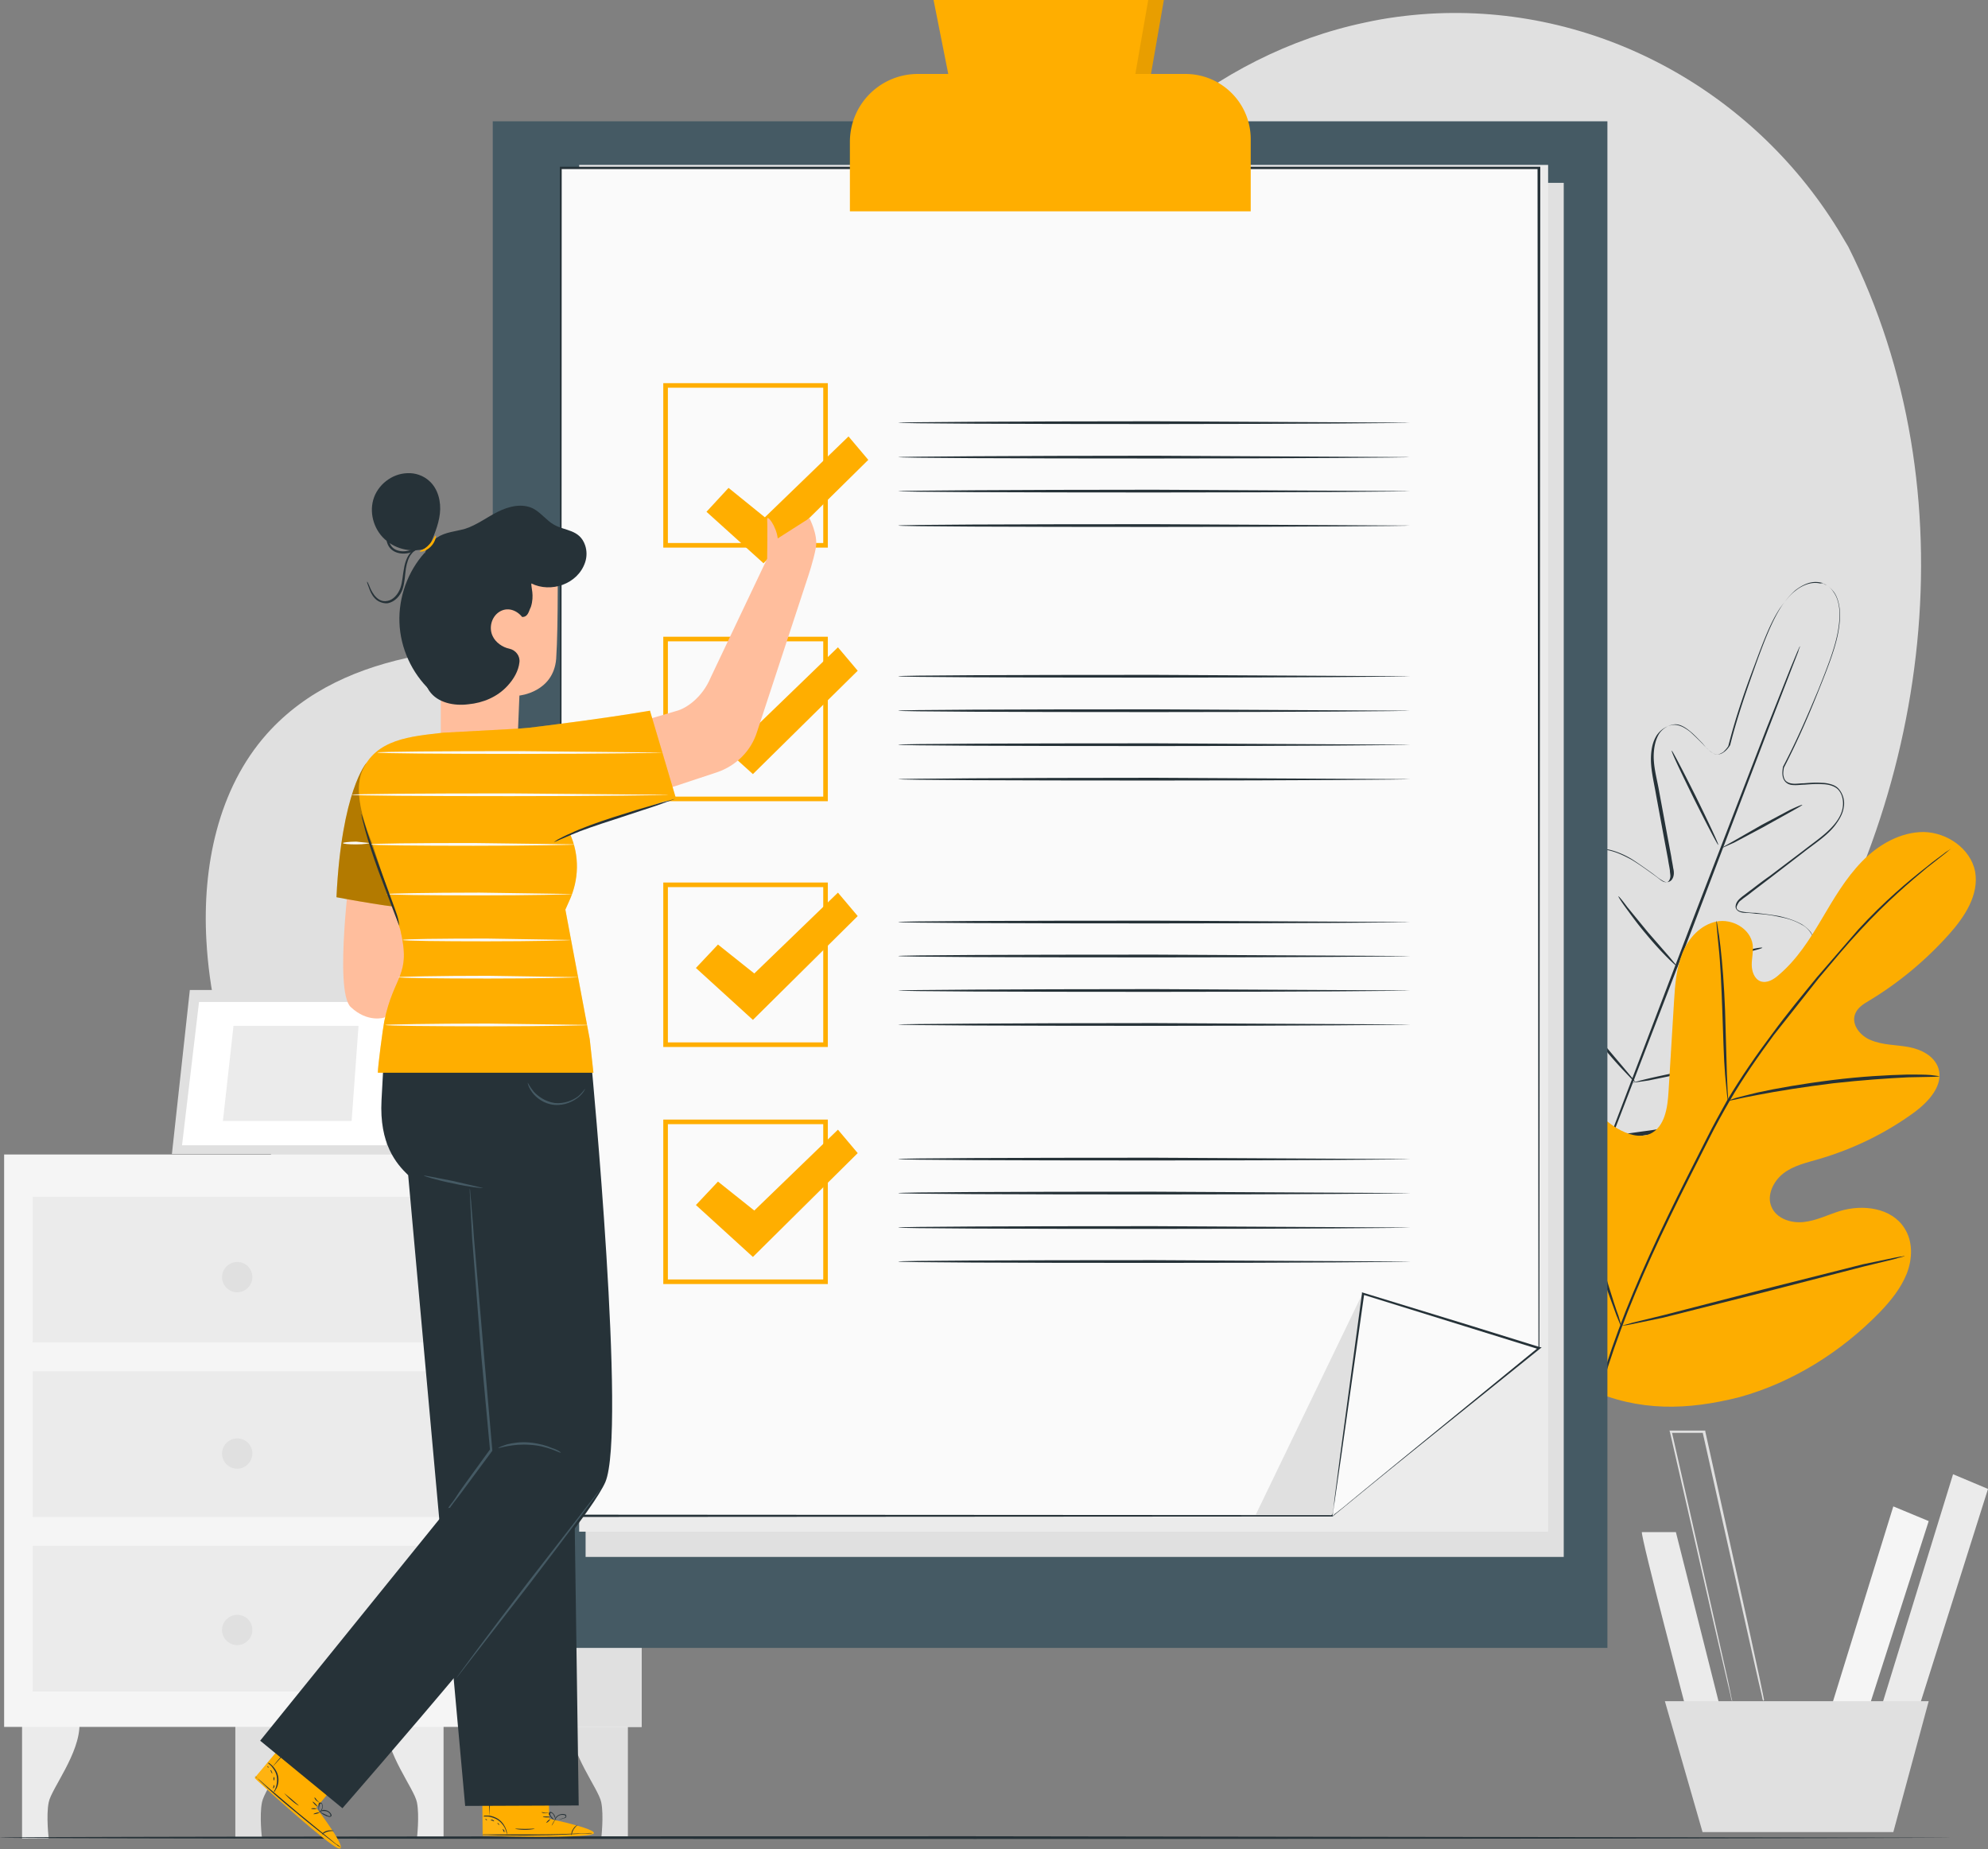 <svg xmlns="http://www.w3.org/2000/svg" xmlns:xlink="http://www.w3.org/1999/xlink" width="515" height="479" fill="none"><rect width="100%" height="100%" fill="#808080" stroke="none"/><style><![CDATA[.B{fill:#263238}.C{fill:#ffae00}.D{fill:#e0e0e0}.E{opacity:.5}.F{opacity:.4}.G{fill:#ebebeb}.H{fill:#fff}.I{opacity:.3}.J{fill:#fafafa}.K{fill:#ffbe9d}]]></style><g clip-path="url(#A)"><path d="M478.801 63.903c31.793 63.309 21.791 143.159-17.98 201.826s-105.858 96.629-175.279 110.433c-49.654 9.877-103 7.854-148.367-14.518-45.368-22.492-80.972-67.593-83.71-118.049-1.072-19.04 2.977-39.271 15.718-53.551 20.362-22.729 55.012-23.562 85.496-22.61s65.134.238 85.615-22.372c15.718-17.374 17.98-42.602 26.315-64.618 14.051-37.247 47.988-66.402 87.044-74.614 5.359-1.19 10.955-1.904 16.433-2.261 42.867-2.618 83.59 19.397 106.096 55.93l2.619 4.403z" class="D"/><path d="M5.716 446.373v29.869h6.906s-.714-5.95 0-9.401c.714-3.57 8.097-12.614 7.978-20.349H5.716v-.119z" class="G"/><path d="M60.966 446.373v29.869h6.906s-.715-5.95 0-9.401c.714-3.57 8.097-12.614 7.978-20.349H60.966v-.119z" class="D"/><path d="M114.907 446.373v29.869h-6.906s.715-5.95 0-9.401c-.714-3.57-8.097-12.614-7.978-20.349h14.884v-.119z" class="G"/><path d="M162.657 446.373v29.869h-6.907s.715-5.95 0-9.401c-.714-3.57-8.097-12.614-7.978-20.349h14.885v-.119z" class="D"/><path d="M166.229 299.049H1.072v148.275h165.157V299.049z" fill="#f5f5f5"/><path d="M121.695 299.049l1.31 148.275h43.224V299.049h-44.534z" class="D"/><g class="G"><path d="M114.55 309.997H8.454v37.724H114.55v-37.724zm0 45.221H8.454v37.723H114.55v-37.723zm0 45.22H8.454v37.723H114.55v-37.723z"/></g><path d="M49.178 256.447l-4.644 42.483h58.704l4.763-42.483H49.178z" class="D"/><path d="M51.56 259.541l-4.406 37.128h52.869l4.287-37.128H51.56z" class="H"/><g class="G"><path d="M60.49 265.729l-2.739 24.633h33.341l1.786-24.633H60.49zm45.487 9.044l12.026 24.276-14.765-.119 2.739-24.157z"/></g><g class="D"><use xlink:href="#B"/><path d="M65.372 376.519c0 2.142-1.786 3.927-3.929 3.927s-3.929-1.785-3.929-3.927 1.786-3.927 3.929-3.927c2.262 0 3.929 1.785 3.929 3.927zm0 45.696c0 2.142-1.786 3.927-3.929 3.927s-3.929-1.785-3.929-3.927 1.786-3.927 3.929-3.927c2.262 0 3.929 1.785 3.929 3.927z"/></g><path d="M425.336 396.868c-.357 1.071 11.908 47.6 11.908 47.6l8.454-1.785-11.55-45.815h-8.812z" class="G"/><path d="M490.471 390.204l-16.79 54.264h9.764l16.194-50.456-9.168-3.808z" fill="#f5f5f5"/><path d="M505.95 381.874l-19.29 62.594h9.764L515 385.682l-9.05-3.808z" class="G"/><g class="D"><path d="M431.29 440.66l9.764 33.916h49.416l9.169-33.916H431.29z"/><path d="M456.772 440.66s0-.119-.119-.357-.119-.595-.238-1.071l-.953-4.046-3.334-14.875-11.074-49.385.358.238h-4.406-4.287l.357-.357 11.193 49.504 3.334 14.875.834 4.046c.119.476.119.833.238 1.071 0 .238.119.357 0 .357 0 0 0-.119-.119-.357s-.119-.595-.238-1.071l-.953-4.046-3.453-14.875-11.312-49.385-.119-.357h.357 4.287 4.406.238v.238l10.955 49.504 3.215 14.875.833 4.046c.119.476.119.833.238 1.071-.238.238-.238.357-.238.357z"/></g><g class="B"><path d="M504.998 476.004c0 .119-113.003.357-252.44.357S0 476.242 0 476.004s113.002-.357 252.558-.357l252.44.357zM472.49 151.131s-.238-.119-.833-.238-1.429-.238-2.62 0c-1.072.238-2.381.833-3.81 1.904-1.31 1.071-2.62 2.618-3.811 4.403-2.381 3.689-4.406 8.925-6.549 14.875-2.143 6.069-4.644 12.971-6.668 20.944-.357.595-.834 1.19-1.429 1.666s-1.31.833-2.143.714-1.429-.595-2.025-1.19c-.595-.476-1.071-1.071-1.548-1.666-1.071-1.071-2.143-2.261-3.334-3.213s-2.619-1.904-4.167-1.666-2.977 1.19-3.811 2.499c-.833 1.428-1.191 3.094-1.31 4.76-.238 3.452.834 6.784 1.429 10.354l2.025 10.948 1.071 5.712c.119.952.357 1.904.477 2.856.238.952.357 2.142-.358 3.094-.357.476-1.071.714-1.548.595-.595-.119-.952-.476-1.429-.714-.833-.595-1.548-1.19-2.381-1.785-1.667-1.19-3.334-2.38-5.001-3.451-1.786-1.071-3.692-1.904-5.597-2.38-.952-.238-2.024-.238-2.977 0s-1.786.833-2.5 1.666c-1.191 1.666-1.548 3.808-1.548 5.95s.238 4.284.595 6.426c.834 4.284 2.144 8.568 3.572 12.852.358 1.071.834 2.142 1.072 3.332.119.595 0 1.309-.476 1.785l-.357.357c-.119.119-.239.238-.477.238-.476.119-.714-.119-1.071-.238-1.072-.595-1.906-1.428-2.739-2.142-.834-.833-1.667-1.547-2.501-2.38-1.667-1.547-3.453-3.094-5.358-4.403-.953-.595-2.024-1.19-3.096-1.428-1.072-.357-2.262-.238-3.215.357s-1.548 1.666-1.786 2.737-.476 2.261-.476 3.451c0 2.38.357 4.76.952 7.14 1.072 4.76 2.977 9.282 5.12 13.685 2.263 4.403 4.882 8.687 7.74 12.852 1.31 2.142 3.096 4.046 4.644 5.95 1.548 2.023 3.215 3.927 4.882 5.95v.119l-.238-.119 7.621-1.071c2.5-.357 5.001-.595 7.502-1.309 4.882-1.071 9.764-2.499 14.289-4.284 4.644-1.785 9.049-3.927 12.979-6.664 2.024-1.309 3.81-2.856 5.477-4.641.834-.833 1.548-1.785 2.025-2.856.595-1.071.833-2.142.476-3.213-.238-1.071-1.072-1.904-2.143-2.38-.953-.476-2.144-.833-3.215-1.071a33.63 33.63 0 0 0-6.907-.357h-3.453c-1.191 0-2.262 0-3.572-.238-.238-.119-.596-.119-.953-.476-.119-.238-.119-.357-.119-.476v-.476c0-.714.476-1.309.953-1.666.952-.833 2.024-1.19 2.977-1.785 4.048-2.142 7.858-4.403 11.312-7.021 1.786-1.309 3.334-2.737 4.763-4.403 1.429-1.547 2.619-3.451 2.857-5.474.12-1.071-.119-2.023-.714-2.856s-1.31-1.547-2.262-2.023c-1.787-1.071-3.811-1.666-5.716-2.023-2.024-.476-4.049-.714-6.073-.833-.952-.119-2.024-.238-2.977-.238-.476 0-1.071-.119-1.548-.357s-.952-.833-.833-1.428c.119-1.19 1.071-1.904 1.786-2.499.833-.595 1.548-1.19 2.381-1.785 1.548-1.19 3.096-2.38 4.644-3.451l8.812-6.664c2.858-2.261 5.835-4.165 7.978-6.783 1.072-1.309 1.905-2.737 2.143-4.403.238-1.547-.119-3.332-1.071-4.403-.477-.595-1.191-.952-1.906-1.19a7.48 7.48 0 0 0-2.262-.357c-1.548-.119-3.096 0-4.644.119-.714 0-1.548.119-2.262.119s-1.548 0-2.263-.476-1.072-1.19-1.191-2.023c-.119-.714 0-1.429.12-2.262 3.81-7.259 6.668-14.042 9.168-19.992 2.382-5.95 4.406-11.067 5.121-15.47.357-2.142.476-4.165.238-5.831s-.715-2.975-1.429-3.927c-.596-.952-1.31-1.547-1.786-1.785s-.834-.357-.834-.357.357 0 .834.357c.476.238 1.19.833 1.905 1.785s1.191 2.38 1.429 4.046.119 3.689-.238 5.831c-.715 4.403-2.739 9.52-5.121 15.47s-5.239 12.733-9.049 20.112c-.119.714-.238 1.428-.119 2.023.119.714.357 1.309.952 1.666s1.31.476 2.024.476 1.429-.119 2.263-.119c1.548-.119 3.096-.238 4.644-.119.833 0 1.548.119 2.381.357s1.548.595 2.144 1.309c1.071 1.309 1.548 3.094 1.19 4.76-.238 1.666-1.19 3.213-2.262 4.641-2.143 2.737-5.239 4.641-8.097 6.902l-8.812 6.783-4.525 3.451c-.714.595-1.547 1.19-2.381 1.785-.357.357-.834.595-1.072.952a5.56 5.56 0 0 0-.595 1.19c0 .476.119.714.595.952.358.238.834.238 1.31.357.953.119 2.024.238 2.977.238 2.024.238 4.049.476 6.073.833 2.024.476 4.048 1.071 5.954 2.142.952.595 1.786 1.309 2.381 2.142.595.952.953 2.142.834 3.213-.239 2.261-1.548 4.165-2.977 5.831s-3.096 3.094-4.882 4.403c-3.573 2.737-7.383 4.998-11.432 7.14-.952.595-2.024.952-2.857 1.666-.358.357-.715.714-.715 1.309v.357c0 .119 0 .357.119.357 0 .119.358.238.596.238 1.071.238 2.262.238 3.334.238h3.453c2.381 0 4.644 0 7.025.476 1.191.238 2.382.476 3.454 1.071s2.024 1.547 2.381 2.856 0 2.618-.595 3.689-1.31 2.142-2.144 2.975c-1.667 1.785-3.572 3.332-5.596 4.76-4.049 2.856-8.574 4.879-13.218 6.664s-9.526 3.213-14.408 4.284c-2.5.714-5.001.833-7.501 1.309l-7.621 1.071h-.119l-.119-.119v-.119l-4.882-5.95c-1.548-2.023-3.335-3.808-4.644-5.95-2.858-4.165-5.478-8.449-7.74-12.852s-4.168-9.044-5.24-13.804c-.595-2.38-.952-4.76-.952-7.259 0-1.19.119-2.499.476-3.689s.953-2.38 2.024-3.094 2.501-.833 3.692-.476 2.262.833 3.334 1.547c2.024 1.309 3.81 2.856 5.477 4.403.834.833 1.667 1.547 2.501 2.38.833.714 1.667 1.547 2.62 2.142.238.119.476.238.595.238l.238-.119c.119-.119.238-.119.238-.238.357-.357.357-.833.357-1.428-.119-1.071-.595-2.142-.952-3.213-1.548-4.284-2.858-8.568-3.691-12.971-.358-2.142-.715-4.403-.596-6.545 0-2.142.357-4.522 1.786-6.307.715-.952 1.667-1.547 2.739-1.785s2.143-.238 3.215 0c2.143.476 4.049 1.428 5.835 2.38 1.786 1.071 3.453 2.261 5.12 3.451.833.595 1.667 1.19 2.381 1.785.358.238.834.595 1.191.595.477.119.834 0 1.072-.357s.357-.833.357-1.19c0-.476-.119-.952-.119-1.428-.119-.952-.357-1.904-.476-2.856l-1.072-5.712-2.024-10.948c-.596-3.57-1.548-7.021-1.31-10.473.119-1.785.476-3.451 1.429-4.998.952-1.428 2.5-2.499 4.167-2.737.834-.119 1.668.119 2.501.476a11.76 11.76 0 0 1 2.024 1.309c1.191 1.071 2.263 2.142 3.334 3.213.477.595 1.072 1.071 1.548 1.547.596.476 1.072.952 1.787 1.071s1.309-.238 1.905-.595c.476-.476.952-.952 1.31-1.547 2.024-7.973 4.524-14.994 6.787-20.944 2.262-6.069 4.167-11.186 6.668-14.875 1.31-1.785 2.501-3.332 3.93-4.403 1.309-1.071 2.738-1.666 3.81-1.904 1.191-.238 2.024-.119 2.62 0 .714-.119.952 0 .952 0z"/><path d="M466.298 167.434s0 .119-.119.357-.238.595-.357 1.071l-1.667 4.284-6.073 15.708-19.766 51.885-20.005 51.884-6.192 15.589-1.786 4.284-.476 1.071s-.119.357-.238.357c0 0 0-.119.119-.357s.238-.595.357-1.071l1.667-4.284 6.073-15.708 19.766-51.884 20.005-51.885 6.192-15.589 1.786-4.284.476-1.071s.238-.476.238-.357z"/><path d="M466.894 208.49c0 .119-1.072.714-2.977 1.785l-7.264 4.046-7.382 3.927-3.215 1.428c0-.119 1.071-.714 2.976-1.785l7.264-4.165 7.383-3.927c2.024-.952 3.215-1.428 3.215-1.309zm-21.791 10.353c-.119.119-2.977-5.355-6.311-12.019-3.334-6.783-5.954-12.258-5.716-12.377.119-.119 2.977 5.356 6.311 12.02 3.334 6.783 5.954 12.376 5.716 12.376zm-10.36 31.773s-1.071-.833-2.619-2.38a85.86 85.86 0 0 1-5.716-6.307c-2.143-2.499-3.929-4.998-5.239-6.783s-2.024-2.975-1.905-2.975.952.952 2.262 2.737l5.358 6.545 5.597 6.426 2.262 2.737zm21.791-5.117c0 .119-1.191.476-3.096.952l-7.621 1.785-7.74 1.666c-2.024.476-3.215.595-3.215.476s1.191-.476 3.096-.952l7.621-1.785 7.74-1.666c2.024-.476 3.215-.595 3.215-.476zm-5.715 29.155c0 .119-1.548.476-4.049 1.071s-5.954 1.309-9.883 2.142l-9.883 2.023-4.168.595s1.548-.476 4.048-1.071 5.954-1.309 9.884-2.142l9.883-2.023 4.168-.595zm-27.269 5.593s-.357-.238-.952-.833l-2.263-2.38c-1.905-2.023-4.405-4.879-7.025-8.211s-4.882-6.426-6.549-8.687c-.834-1.19-1.429-2.023-1.786-2.737-.477-.595-.596-1.071-.596-1.071a12.78 12.78 0 0 0 .834.952c.595.714 1.191 1.547 2.024 2.618 1.667 2.261 4.049 5.236 6.668 8.568s5.121 6.188 6.907 8.33c1.667 2.023 2.857 3.332 2.738 3.451z"/></g><use xlink:href="#C" class="C"/><g opacity=".1"><g opacity=".1"><use xlink:href="#C" opacity=".1" fill="#000"/></g></g><g class="B"><path d="M409.976 378.661c1.548-9.996 4.644-21.658 9.288-34.153s10.836-25.824 17.742-39.509l5.12-10.115c1.667-3.332 3.453-6.545 5.239-9.758 3.692-6.188 7.74-12.019 11.67-17.255 3.929-5.355 7.978-10.234 11.669-14.756l10.717-12.376c6.787-7.378 13.098-12.614 17.504-16.065 2.143-1.785 3.929-2.975 5.12-3.927.596-.357 1.072-.714 1.429-.952s.476-.357.476-.357-.119.119-.476.357-.714.595-1.31 1.071l-5.001 3.927c-4.287 3.57-10.478 8.806-17.266 16.184-3.453 3.689-6.906 7.854-10.717 12.376l-11.669 14.756c-3.929 5.355-7.978 11.067-11.55 17.255-1.786 3.094-3.572 6.307-5.24 9.639l-5.12 10.115c-6.906 13.685-13.098 26.895-17.742 39.39s-7.74 24.038-9.407 34.034"/><path d="M447.604 285.126s-.119-.595-.239-1.785l-.476-4.998c-.357-4.165-.476-10.115-.714-16.541s-.477-12.257-.953-16.541c-.238-2.142-.357-3.808-.476-4.998s-.119-1.785-.119-1.785.238.595.357 1.785c.238 1.19.476 2.856.714 4.998.477 4.165.953 9.996 1.191 16.541l.476 16.541c.12 2.023.12 3.689.239 4.998.119 1.19.119 1.785 0 1.785z"/><path d="M502.378 278.819s-.833.119-2.143.119l-5.954.119c-5.001.238-11.908.714-19.409 1.547-7.621.952-14.408 2.023-19.29 2.975-2.501.476-4.406.833-5.835 1.19-1.31.238-2.143.476-2.143.357 0 0 .714-.238 2.024-.714 1.31-.357 3.334-.833 5.715-1.428 4.882-1.071 11.67-2.261 19.291-3.213s14.527-1.309 19.528-1.428c2.501 0 4.525 0 5.954.119 1.548.238 2.262.238 2.262.357zm-82.4 64.737l-.357-.714-.834-2.023-2.738-7.497c-2.144-6.307-4.883-15.233-7.859-25.11l-7.621-25.109c-.953-3.094-1.786-5.712-2.501-7.616l-.595-2.023c-.119-.476-.238-.714-.119-.714l.357.714.834 2.023c.714 1.785 1.547 4.284 2.738 7.497 2.144 6.307 4.882 15.232 7.859 25.109l7.621 25.11c.953 3.094 1.786 5.712 2.501 7.616l.595 2.023c.119.476.119.714.119.714zm73.469-18.208s-.238.119-.714.238c-.595.119-1.31.357-2.143.595l-7.859 1.904-25.84 6.664-25.958 6.546-7.978 1.666c-.834.119-1.548.357-2.143.357-.477.119-.715.119-.715.119s.238-.119.715-.238c.595-.119 1.309-.357 2.143-.595l7.859-1.904 25.839-6.665 25.959-6.545 7.978-1.666c.833-.119 1.548-.357 2.143-.357.357-.119.595-.119.714-.119z"/></g><path d="M416.406 31.416H127.649v395.44h288.757V31.416z" fill="#455a64"/><path d="M405.094 403.294H351.51 151.702V47.362h253.392v311.664 44.268z" class="D"/><path d="M401.045 396.749h-52.988-198.022V42.721h251.01v309.998 44.03z" class="G"/><path d="M374.015 369.141l-28.816 23.562H145.272V43.554h253.392v305.714l-24.649 19.873z" class="J"/><path d="M374.015 369.141s.476-.476 1.548-1.309l4.644-3.808 18.337-14.875v.119l-.238-305.714.238.238H147.415h-2.262l.357-.357-.119 349.149-.238-.238 199.808.119h-.119l21.671-17.612 5.478-4.403 2.024-1.309s-.595.476-1.786 1.547l-5.359 4.403-21.671 17.731-199.808.119h-.238v-.238l-.119-349.149v-.357h.357 2.262 251.13.238v.238l-.238 305.714-18.338 14.875-4.644 3.689c-1.191 1.071-1.786 1.428-1.786 1.428z" class="B"/><g class="C"><path d="M323.884 54.74H220.17V36.771a17.58 17.58 0 0 1 17.623-17.612h69.302c9.288 0 16.908 7.497 16.908 16.898V54.74h-.119z"/><path d="M245.652 19.159L241.842 0h59.656l-3.334 19.159h-52.512zm-31.198 122.69h-42.629V99.247h42.629v42.602zm-41.438-1.19h40.248v-40.222h-40.248v40.222z"/></g><g class="B"><use xlink:href="#D"/><path d="M365.323 118.406c0 .119-29.65.357-66.325.357s-66.325-.119-66.325-.357c0-.119 29.65-.357 66.325-.357l66.325.357zm0 8.806c0 .119-29.65.357-66.325.357s-66.325-.119-66.325-.357c0-.119 29.65-.357 66.325-.357l66.325.357z"/><use xlink:href="#E"/></g><g class="C"><path d="M214.454 207.538h-42.629v-42.603h42.629v42.603zm-41.438-1.19h40.248v-40.223h-40.248v40.223z"/><path d="M180.28 187.189l5.715-6.189 9.407 7.617 21.672-20.945 5.12 6.069-27.149 26.776-14.765-13.328z"/></g><g class="B"><path d="M365.323 175.169c0 .119-29.65.357-66.325.357s-66.325-.119-66.325-.357 29.65-.357 66.325-.357l66.325.357zm0 8.925c0 .119-29.65.357-66.325.357s-66.325-.119-66.325-.357 29.65-.357 66.325-.357l66.325.357zm0 8.806c0 .119-29.65.357-66.325.357s-66.325-.119-66.325-.357 29.65-.357 66.325-.357l66.325.357zm0 8.926c0 .119-29.65.357-66.325.357s-66.325-.119-66.325-.357c0-.119 29.65-.357 66.325-.357l66.325.357z"/></g><g class="C"><path d="M214.454 271.203h-42.629v-42.602h42.629v42.602zm-41.438-1.19h40.248v-40.222h-40.248v40.222z"/><path d="M180.28 250.735l5.715-6.069 9.407 7.497 21.672-20.944 5.12 6.069-27.149 26.894-14.765-13.447z"/></g><g class="B"><path d="M365.323 238.835c0 .119-29.65.357-66.325.357s-66.325-.119-66.325-.357 29.65-.357 66.325-.357l66.325.357zm0 8.806c0 .119-29.65.357-66.325.357s-66.325-.119-66.325-.357 29.65-.357 66.325-.357l66.325.357zm0 8.925c0 .119-29.65.357-66.325.357s-66.325-.119-66.325-.357c0-.119 29.65-.357 66.325-.357l66.325.357zm0 8.806c0 .119-29.65.357-66.325.357s-66.325-.119-66.325-.357c0-.119 29.65-.357 66.325-.357l66.325.357z"/></g><g class="C"><path d="M214.454 332.608h-42.629v-42.603h42.629v42.603zm-41.438-1.19h40.248v-40.223h-40.248v40.223z"/><path d="M180.28 312.139l5.715-6.069 9.407 7.497 21.672-20.944 5.12 6.069-27.149 26.895-14.765-13.448z"/></g><g class="B"><path d="M365.323 300.239c0 .119-29.65.357-66.325.357s-66.325-.119-66.325-.357 29.65-.357 66.325-.357l66.325.357zm0 8.806c0 .119-29.65.357-66.325.357s-66.325-.119-66.325-.357 29.65-.357 66.325-.357l66.325.357zm0 8.925c0 .119-29.65.357-66.325.357s-66.325-.119-66.325-.357 29.65-.357 66.325-.357l66.325.357zm0 8.806c0 .119-29.65.357-66.325.357s-66.325-.119-66.325-.357 29.65-.357 66.325-.357l66.325.357z"/></g><path d="M353.058 334.869l-27.745 57.477h19.886l7.859-57.477z" class="D"/><path d="M345.199 392.703l7.859-57.477 45.606 14.042-53.465 43.435z" class="J"/><path d="M345.199 392.703c1.072-.952 6.073-4.998 15.361-12.614l37.985-31.059.119.476-17.624-5.474-27.982-8.687.357-.238-5.835 41.174-2.381 16.422v-.238c0-.238 0-.476.119-.833.119-.714.238-1.785.357-3.094l1.548-11.9 5.597-41.531v-.357l.357.119 27.983 8.568 17.623 5.474.595.119-.476.357-38.462 30.94-11.193 9.044-2.976 2.38c-.358.238-.596.476-.715.595l-.357.357z" class="B"/><g class="I"><path d="M297.45 0l-3.334 19.159h4.048L301.498 0h-5.239" fill="#000" class="I"/></g><path d="M122.528 202.064c6.073.476 11.312-4.165 11.551-10.234l.476-11.663s8.811-.833 9.526-9.52c.595-8.687.357-28.917.357-28.917-9.883-4.998-21.672-4.165-30.84 2.023l.595 30.702v16.542c0 5.474 2.858 10.71 8.335 11.067z" class="K"/><g class="B"><path d="M135.269 159.818c-1.548-1.904-3.929-2.618-5.953-1.309s-2.739 4.165-1.667 6.307c.714 1.547 2.5 2.856 4.286 3.213 1.667.357 2.858 1.904 2.62 3.57-.238 2.142-1.429 4.284-3.096 6.069-2.62 2.856-6.311 4.403-10.121 4.76-3.692.476-7.978-.357-10.122-3.451-1.548-2.261-1.667-5.117-1.786-7.854l-.357-19.278c0-2.38-.119-4.641.476-6.902.476-2.261 1.667-4.403 3.691-5.712 2.144-1.428 4.763-1.547 7.264-2.261 2.977-.952 5.597-2.975 8.454-4.403s6.311-2.261 9.169-.833c2.024 1.071 3.453 3.094 5.359 4.165 2.857 1.666 6.668 1.19 8.097 5.355.476 1.428.476 2.975 0 4.403-1.906 5.712-8.931 7.973-13.932 5.474-.119.952.833 3.094-.119 6.069-.596 1.19-.715 2.618-2.263 2.618z"/><path d="M111.097 141.849c1.191-2.856 2.501-5.712 2.858-8.806s-.476-6.426-2.739-8.449c-1.548-1.428-3.691-2.142-5.715-2.023-4.049.119-7.74 3.094-8.812 6.902s.357 8.211 3.572 10.71c3.096 2.499 7.621 3.094 11.312 1.428"/></g><path d="M112.883 138.755c.119 0 0 1.547-1.31 2.856s-2.857 1.428-2.857 1.19c0-.119 1.309-.476 2.381-1.666 1.191-1.19 1.548-2.499 1.786-2.38z" class="C"/><g class="B"><path d="M110.025 140.778s-.714.833-2.381 1.785a6.29 6.29 0 0 1-3.096.833c-1.191 0-2.739-.357-3.691-1.666-.834-1.19-.953-2.737-.596-3.927.238-1.19.953-2.142 1.429-2.856 1.191-1.428 2.024-2.142 2.024-2.142.12.119-.714.952-1.667 2.38-.476.714-1.071 1.666-1.309 2.737s-.119 2.38.595 3.451 2.024 1.428 3.096 1.428c1.191 0 2.143-.357 2.977-.714l2.619-1.309z"/><path d="M95.141 150.655s.238.357.476.952.595 1.547 1.31 2.499 1.905 1.904 3.453 1.547c1.429-.238 2.739-1.666 3.334-3.332s.596-3.451.953-5.117c.238-1.547.834-3.094 1.667-4.046s1.905-1.309 2.501-1.428c.714-.119 1.071.119 1.071.119 0 .119-.357 0-1.071.119-.596.119-1.548.595-2.263 1.547-.714.833-1.19 2.261-1.429 3.808s-.238 3.332-.833 5.236c-.596 1.785-2.024 3.332-3.811 3.689-.833.119-1.667-.119-2.381-.476s-1.191-.952-1.548-1.428c-.714-1.071-.953-2.023-1.191-2.618s-.357-.952-.238-1.071z"/></g><path d="M90.854 224.079s-4.406 32.606 0 36.771 8.692 2.737 8.692 2.737l8.454-7.14 1.667-32.487H90.854v.119z" class="K"/><path d="M183.018 132.567l5.716-6.188 9.407 7.616 21.672-20.944 5.12 6.069-27.149 26.775-14.766-13.328z" class="C"/><path d="M209.691 134.233l-8.216 5.236c-.357-3.213-2.858-6.426-2.739-4.879.119 1.666 0 10.115 0 10.115l-14.646 30.821c-2.024 4.879-6.073 7.973-9.05 8.687l-13.693 4.046 5.358 18.089 19.052-6.307c4.882-1.666 8.812-5.474 10.36-10.472l13.098-39.866s1.548-4.522 2.143-7.854-1.667-7.616-1.667-7.616z" class="K"/><path d="M142.295 471.125l-.238-9.163-17.147.238.119 13.328h1.072c4.763.238 24.053.595 27.149-.357 3.691-.952-10.955-4.046-10.955-4.046z" class="C"/><g class="E H"><g class="E"><g class="E"><path d="M131.34 475.409c-.238-1.428-1.072-2.737-2.263-3.57s-2.619-1.309-4.048-1.19l.119 4.76h6.192z" class="E"/></g></g></g><g class="F H"><g class="F"><g class="F"><path d="M149.439 472.91s5.121 1.428 4.525 2.261-20.124 1.19-28.816.476v-.357l22.862-.119s.477-2.261 1.429-2.261z" class="F"/></g></g></g><g class="B"><path d="M124.91 475.29h.238.834l3.095.119c2.62 0 6.311.119 10.241 0 4.048 0 7.621-.238 10.24-.357 1.191-.119 2.263-.119 3.096-.119.358 0 .596 0 .834-.119h.238-.238-.834c-.833 0-1.905.119-3.096.119-2.619.119-6.311.238-10.24.238h-10.241-3.095-.834c-.119.119-.238.119-.238.119z"/><path d="M148.01 475.409c.12 0 .12-.714.596-1.547.476-.714 1.071-1.19 1.071-1.19s-.714.238-1.19 1.071c-.596.833-.477 1.666-.477 1.666zm-5.12-2.499s.238-.238.477-.714c.238-.357.357-.714.357-.714s-.238.238-.477.714c-.238.357-.357.714-.357.714zm-1.429-.714s.358-.119.596-.357.476-.476.476-.595c0 0-.357.119-.595.357s-.477.595-.477.595zm-.833-1.547s.357.119.952.119.953 0 .953-.119c0 0-.357-.119-.953-.119s-.952 0-.952.119z"/><path d="M140.271 469.459s.476.238.952.238c.596 0 1.072-.119 1.072-.119h-1.072c-.476-.119-.952-.238-.952-.119zm3.215 1.904s.476.119 1.071 0c.357 0 .715-.119 1.191-.238.238-.119.476-.119.714-.238.12-.119.239-.119.239-.357 0-.119 0-.357-.119-.476-1.072-.476-2.144.119-2.501.595-.238.238-.357.595-.357.714v.357s.119-.476.476-.952c.238-.238.476-.476.953-.595.357-.119.952-.119 1.309.119.12.119.12.357-.119.476s-.357.238-.595.238l-1.072.357h-1.19z"/><path d="M143.724 471.482s.119-.238.119-.714c0-.238-.119-.476-.357-.833-.239-.238-.477-.595-.953-.595-.238 0-.357.357-.357.476 0 .238.119.357.238.476.119.238.357.476.476.714.476.357.715.476.834.476-.119 0-.358-.238-.596-.595-.119-.119-.357-.357-.476-.595s-.238-.595 0-.714c.238 0 .595.238.714.476l.358.714c.119.357 0 .714 0 .714zm-18.576-.952h1.31c.714.119 1.786.357 2.739 1.071s1.548 1.666 1.786 2.38l.357 1.19v-.357c0-.238-.119-.595-.238-.952-.238-.714-.834-1.785-1.786-2.499s-2.144-1.071-2.858-1.071h-.953c-.238.238-.357.238-.357.238z"/><path d="M126.815 463.39l-.119 3.57.119 3.57.119-3.57-.119-3.57zm6.668 10.353s1.072.238 2.501.238 2.5-.238 2.5-.238c0-.119-1.071 0-2.5 0-1.31 0-2.501-.119-2.501 0zm-3.334 0l.238.476.238.476s.12-.238 0-.595c-.238-.238-.476-.357-.476-.357zm-1.31-1.547s.119.238.238.357c.239.119.358.238.358.238s-.119-.238-.238-.357-.239-.238-.358-.238zm-1.786-.714a1.19 1.19 0 0 0 .477.119c.238.119.476.238.476.119 0 0-.119-.238-.476-.357-.239 0-.477.119-.477.119zm-1.31-.238l.239.238h.239l-.239-.238c-.119-.119-.239-.119-.239 0z"/></g><path d="M81.924 468.269l5.835-7.021L74.541 450.3l-8.573 10.234.714.714c3.453 3.213 17.861 16.184 20.838 17.493 3.453 1.309-5.597-10.472-5.597-10.472z" class="C"/><g class="E H"><g class="E"><g class="E"><path d="M70.85 464.342c.715-1.309.953-2.737.715-4.165-.357-1.428-1.072-2.737-2.262-3.57l-3.096 3.689 4.644 4.046z" class="E"/></g></g></g><g class="F H"><g class="F"><g class="F"><path d="M86.21 474.219s2.977 4.403 1.905 4.641-16.075-12.257-22.148-18.326l.238-.238 17.385 14.756c0-.119 1.786-1.428 2.62-.833z" class="F"/></g></g></g><g class="B"><path d="M65.968 459.939l.238.238c.238.119.357.357.595.595l2.262 2.142c1.905 1.785 4.644 4.165 7.74 6.664a213.49 213.49 0 0 0 7.978 6.426c.953.714 1.786 1.428 2.501 1.904.238.238.476.357.714.476.119.119.238.119.238.119l-.238-.238c-.238-.119-.357-.357-.714-.476-.715-.476-1.429-1.19-2.382-1.904l-7.978-6.545-7.859-6.664c-.953-.833-1.667-1.547-2.381-2.023-.238-.238-.476-.357-.714-.714.119.119 0 0 0 0z"/><path d="M83.472 475.171s.595-.476 1.429-.714 1.548-.119 1.548-.238c0 0-.715-.238-1.667 0s-1.429.833-1.31.952zm-2.263-5.236s.357 0 .834-.119.834-.357.714-.357c0 0-.357 0-.834.119-.357.119-.715.238-.715.357zm-.595-1.428s.357.119.715.119.714-.119.714-.119-.357-.119-.714-.119-.715 0-.715.119zm.357-1.785a5.28 5.28 0 0 0 .595.714c.357.357.715.595.715.476 0 0-.238-.357-.595-.714s-.714-.595-.714-.476z"/><path d="M81.447 465.651s.119.476.595.833l.834.595-.715-.714c-.357-.476-.595-.833-.714-.714zm1.191 3.451s.238.357.834.714c.238.238.595.357 1.072.595.238.119.476.119.714.238.119 0 .238 0 .476-.119.119-.119.238-.238.119-.476-.476-1.071-1.667-1.309-2.262-1.19-.357.119-.595.238-.715.357l-.238.238s.357-.238.953-.357c.357 0 .714 0 1.072.119s.834.476.953.952c0 .238-.119.357-.357.238a.91.91 0 0 1-.595-.238c-.357-.119-.715-.357-1.072-.476l-.953-.595z"/><path d="M82.757 469.34s.357-.119.595-.476c.119-.238.238-.476.238-.833s0-.714-.357-1.071c-.238-.119-.476 0-.595.119s-.119.357-.119.476v.833c0 .595.238.952.238.952 0-.119-.119-.357-.119-.833 0-.238 0-.476.119-.833 0-.238.238-.714.476-.476.238.119.238.595.238.833s-.119.595-.238.714c-.238.476-.476.595-.476.595zm-13.455-12.733s.357.238.953.833c.476.595 1.191 1.428 1.429 2.618s0 2.261-.238 2.975-.595 1.071-.476 1.19l.238-.238c.119-.238.238-.476.476-.833.357-.714.595-1.904.357-3.094s-.953-2.142-1.548-2.737c-.238-.238-.595-.476-.714-.595-.357-.119-.476-.119-.476-.119z"/><path d="M75.256 452.323l-2.382 2.618c-1.31 1.428-2.262 2.737-2.262 2.737l2.382-2.618 2.262-2.737zm-1.668 12.138a20.82 20.82 0 0 0 1.786 1.785c1.071.952 2.024 1.547 2.024 1.428l-1.905-1.666-1.905-1.547zm-2.619-2.142s-.119.238-.119.476c-.119.238-.119.476-.119.476s.238-.119.357-.476c0-.238-.119-.476-.119-.476zm0-2.023s-.119.238-.119.476a1.23 1.23 0 0 0 .119.476s.119-.238.119-.476c0-.357 0-.476-.119-.476z"/><path d="M70.016 458.51l.238.477.238.476s.119-.238-.119-.595c0-.238-.238-.358-.357-.358zm-.714-1.07v.238c.119.119.119.238.238.238v-.238l-.238-.238zm48.225-180.406s-5.715 24.157-4.048 28.917 12.026 7.497 12.026 7.497l-.357 66.046-57.751 71.4 21.314 17.494s62.514-71.52 68.111-84.491c5.477-12.971-3.572-107.815-3.572-107.815l-35.723.952z"/><path d="M147.058 267.157l2.858 200.517-29.412.119-14.765-163.389c-3.096-2.975-7.502-8.092-6.907-19.397l.714-13.209 47.511-4.641z"/></g><g fill="#455a64"><path d="M116.098 390.68s0-.119.119-.238c.119-.238.358-.476.596-.833.595-.714 1.31-1.785 2.143-3.094 1.905-2.737 4.644-6.426 7.978-11.067v.119l-2.262-24.514-2.382-30.583-.476-9.283c0-1.071-.119-1.904-.119-2.499v-.833s.119.357.119.833c0 .595.119 1.428.238 2.499.119 2.261.476 5.356.714 9.283l2.62 30.583 2.143 24.514v.119.119l-8.097 10.948c-.952 1.309-1.786 2.261-2.262 2.975-.238.357-.476.595-.595.833-.358 0-.477.119-.477.119z"/><path d="M125.148 307.736c0 .119-3.572-.238-7.74-1.19-4.287-.833-7.621-1.904-7.621-2.023s3.453.595 7.74 1.428l7.621 1.785zm20.124 68.545c-.119.238-3.334-1.785-7.978-2.023-4.525-.357-8.097.952-8.216.833 0-.119.833-.476 2.262-.952 1.429-.357 3.572-.714 5.954-.476s4.405.833 5.715 1.428c1.548.476 2.263 1.071 2.263 1.19zm10.359 9.282c.119.119-8.097 11.186-18.456 24.752l-18.933 24.395c-.119-.119 8.097-11.186 18.456-24.752l18.933-24.395zm-4.048-103.531s-.358 1.071-1.667 2.142-3.573 2.261-6.311 2.023-4.763-1.904-5.716-3.213c-1.072-1.428-1.191-2.499-1.191-2.499.119 0 .477.952 1.548 2.261 1.072 1.19 2.977 2.618 5.478 2.975 2.5.238 4.644-.714 5.953-1.666 1.31-1.071 1.787-2.023 1.906-2.023z"/></g><path d="M111.454 178.858c-4.763-4.522-7.74-10.948-7.978-17.612-.238-6.545 2.144-13.209 6.549-18.088" class="B"/><use xlink:href="#F" class="C"/><g class="I"><use xlink:href="#F" fill="#000" class="I"/></g><use xlink:href="#G" class="C"/><g class="I C"><use xlink:href="#G" class="I"/></g><path d="M174.802 206.943s-.476.238-1.19.476c-.834.238-1.906.714-3.335 1.19l-11.193 3.689c-4.405 1.428-8.335 2.737-11.074 3.927l-3.334 1.428c-.714.357-1.19.476-1.19.476l1.071-.714c.715-.357 1.786-.952 3.215-1.547 2.739-1.309 6.668-2.737 11.074-4.165s8.336-2.618 11.312-3.451c1.429-.476 2.62-.714 3.454-.952.714-.238 1.19-.357 1.19-.357z" class="B"/><g class="J"><path d="M171.587 194.924c0 .119-16.551.357-36.913.357s-36.913-.119-36.913-.357 16.551-.357 36.913-.357l36.913.357zm1.667 10.948c0 .119-18.337.357-41.081.357-22.624 0-41.08-.119-41.08-.357s18.338-.357 41.081-.357l41.081.357zm-77.518 12.495c0 .119-1.548.357-3.453.357s-3.453-.119-3.453-.357c0-.119 1.548-.357 3.453-.357l3.453.357zm53.703.357c0 .119-12.026.357-26.792.357s-26.791-.119-26.791-.357 12.026-.357 26.792-.357l26.792.357zm-1.19 12.852c0 .119-10.836.357-24.054.357-13.336 0-24.053-.119-24.053-.357 0-.119 10.836-.357 24.053-.357l24.054.357zm-.358 11.9c0 .119-9.764.357-21.79.357s-21.791-.119-21.791-.357 9.764-.357 21.791-.357l21.79.357zm1.906 9.639c0 .119-10.479.357-23.339.357s-23.339-.119-23.339-.357c0-.119 10.479-.357 23.339-.357l23.339.357zm3.095 12.376c0 .119-11.907.357-26.553.357s-26.554-.119-26.554-.357c0-.119 11.907-.357 26.554-.357l26.553.357z"/></g><path d="M103.476 239.787s-.238-.357-.476-1.071l-1.191-3.094-3.81-10.115c-1.429-3.927-2.62-7.616-3.334-10.234l-.834-3.213c-.119-.714-.238-1.19-.238-1.19.119 0 .595 1.666 1.429 4.284s2.143 6.188 3.572 10.115l3.692 10.115c.476 1.309.833 2.38.952 3.094.119.833.238 1.309.238 1.309z" class="B"/></g><defs><clipPath id="A"><path d="M0 0h515v478.86H0z" class="H"/></clipPath><path id="B" d="M65.372 330.823c0 2.142-1.786 3.927-3.929 3.927s-3.929-1.785-3.929-3.927 1.786-3.927 3.929-3.927c2.262 0 3.929 1.785 3.929 3.927z"/><path id="C" d="M411.643 359.859c-20.719-16.66-23.696-45.102-21.076-70.33.476-4.165.238-8.687 2.5-12.257s7.145-5.831 10.836-3.689c3.096 1.666 4.168 5.474 5.716 8.568 2.024 4.165 5.358 7.735 9.287 10.115 2.62 1.547 5.835 2.618 8.574 1.428 3.81-1.785 4.525-6.783 4.763-10.948l1.429-23.443c.238-4.165.595-8.449 2.143-12.376s4.763-7.378 8.812-8.211 8.811 1.785 9.407 5.95c.238 1.785-.239 3.451-.239 5.236s.715 3.689 2.263 4.284c1.667.595 3.453-.476 4.763-1.666 4.644-3.927 7.978-9.163 11.074-14.399s6.192-10.591 10.478-14.994 10.003-7.616 15.957-7.616c6.072.119 12.145 4.284 13.336 10.234 1.072 6.069-2.739 11.781-6.787 16.303-6.073 6.783-13.099 12.614-20.838 17.255-1.429.833-2.858 1.785-3.454 3.332-1.071 2.737 1.31 5.712 4.049 6.783 3.096 1.309 6.43 1.19 9.764 1.785 3.215.595 6.668 2.261 7.74 5.474 1.429 4.403-2.501 8.687-6.192 11.424-7.502 5.474-15.837 9.52-24.768 12.138-3.215.952-6.549 1.666-9.168 3.689s-4.406 5.712-3.096 8.687c1.309 3.094 5.12 4.284 8.335 3.927 3.334-.357 6.311-1.904 9.407-2.856 5.954-1.785 13.336-.833 16.67 4.403 2.263 3.451 2.144 7.973.596 11.901-1.548 3.808-4.168 7.021-7.026 9.996-10.002 10.234-22.505 18.088-36.199 21.896-13.574 3.451-26.077 3.808-39.056-2.023z"/><path id="D" d="M365.323 109.481c0 .119-29.65.357-66.325.357s-66.325-.119-66.325-.357c0-.119 29.65-.357 66.325-.357l66.325.357z"/><path id="E" d="M365.323 136.137c0 .119-29.65.357-66.325.357s-66.325-.119-66.325-.357 29.65-.357 66.325-.357l66.325.357z"/><path id="F" d="M94.903 197.661s-6.43 7.259-7.74 34.748c0 0 18.219 3.451 18.576 2.499.357-1.071-10.836-37.247-10.836-37.247z"/><path id="G" d="M97.88 277.867h55.846l-.953-8.687-6.311-33.558.953-2.142c2.62-5.593 2.739-11.9.238-17.493l27.387-9.401-6.668-22.492c-12.384 2.142-31.197 4.404-31.197 4.404l-2.739.238-19.767 1.071c-8.097.952-17.504 1.547-20.957 10.234-1.786 4.641-.119 11.543 2.858 18.802l7.144 22.015c2.858 12.138-1.667 11.543-4.167 23.681-.357 1.785-1.667 11.662-1.667 13.328z"/></defs></svg>
